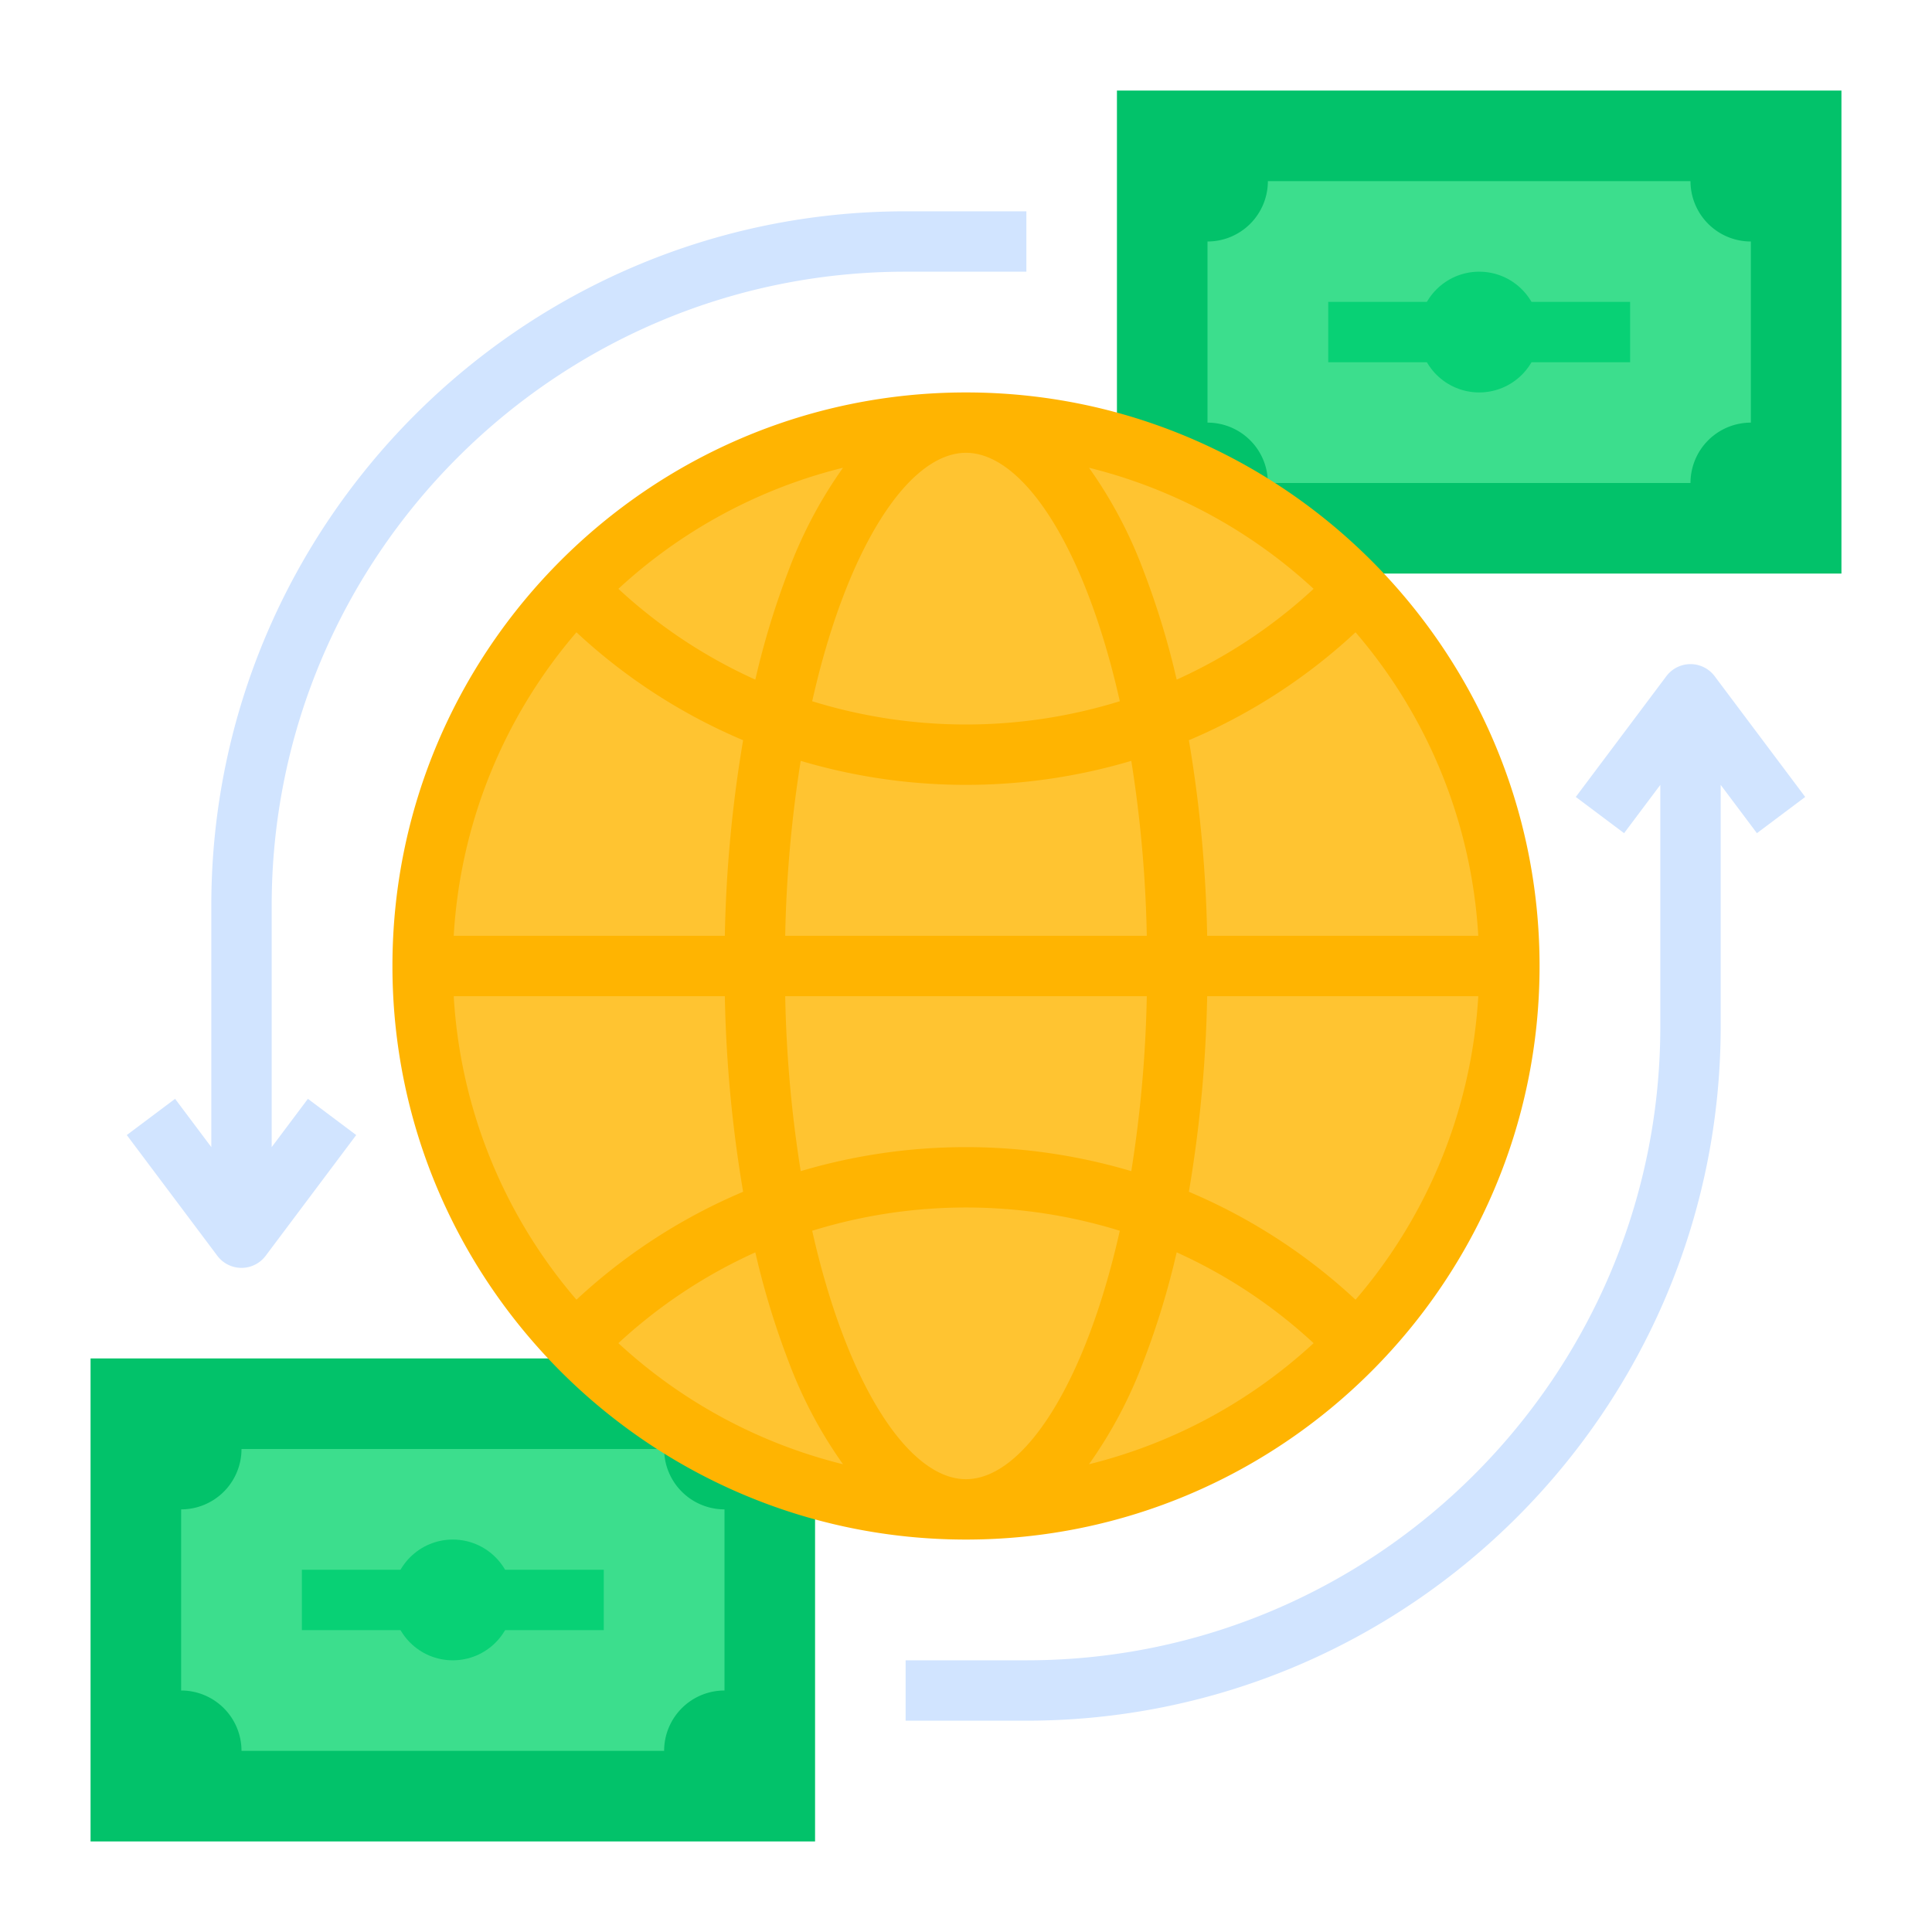 <svg id="flat" height="512" viewBox="0 0 512 512" width="512" xmlns="http://www.w3.org/2000/svg"><path d="m296 24h192v128h-192z" fill="#02c26a"/><path d="m448 128a16 16 0 0 1 16-16v-48a16 16 0 0 1 -16-16h-112a16 16 0 0 1 -16 16v48a16 16 0 0 1 16 16z" fill="#3cde8d"/><path d="m352 80h80v16h-80z" fill="#08d175"/><circle cx="392" cy="88" fill="#08d175" r="16"/><path d="m24 360h192v128h-192z" fill="#02c26a"/><path d="m176 464a16 16 0 0 1 16-16v-48a16 16 0 0 1 -16-16h-112a16 16 0 0 1 -16 16v48a16 16 0 0 1 16 16z" fill="#3cde8d"/><path d="m80 416h80v16h-80z" fill="#08d175"/><circle cx="120" cy="424" fill="#08d175" r="16"/><circle cx="256" cy="256" fill="#ffc431" r="144"/><path d="m256 104c-83.813 0-152 68.187-152 152s68.187 152 152 152 152-68.187 152-152-68.187-152-152-152zm103.233 240.436a151.143 151.143 0 0 0 -44.166-28.602 348.434 348.434 0 0 0 4.845-51.834h71.847a135.405 135.405 0 0 1 -32.525 80.436zm-238.991-80.436h71.847a348.473 348.473 0 0 0 4.845 51.834 151.14 151.14 0 0 0 -44.166 28.602 135.405 135.405 0 0 1 -32.525-80.436zm32.525-96.436a151.143 151.143 0 0 0 44.166 28.602 348.473 348.473 0 0 0 -4.845 51.834h-71.847a135.404 135.404 0 0 1 32.525-80.436zm150.287-16.287a118.714 118.714 0 0 0 -14.457-27.319 135.857 135.857 0 0 1 59.522 32.088 135.359 135.359 0 0 1 -36.285 24.063 214.932 214.932 0 0 0 -8.78-28.833zm-6.293 34.557a137.825 137.825 0 0 1 -81.522 0c9.147-40.716 25.537-65.835 40.761-65.835 15.225 0 31.614 25.119 40.761 65.835zm-88.674 62.165a334.135 334.135 0 0 1 4.109-46.364 153.945 153.945 0 0 0 87.608 0 334.131 334.131 0 0 1 4.109 46.364zm95.826 16a334.131 334.131 0 0 1 -4.109 46.364 153.944 153.944 0 0 0 -87.608 0 334.096 334.096 0 0 1 -4.109-46.364zm-94.967-112.723a214.969 214.969 0 0 0 -8.78 28.833 135.362 135.362 0 0 1 -36.285-24.064 135.864 135.864 0 0 1 59.522-32.087 118.695 118.695 0 0 0 -14.457 27.319zm-8.78 180.613a214.969 214.969 0 0 0 8.78 28.833 118.695 118.695 0 0 0 14.457 27.319 135.858 135.858 0 0 1 -59.523-32.088 135.367 135.367 0 0 1 36.285-24.063zm15.073-5.725a137.822 137.822 0 0 1 81.522 0c-9.146 40.716-25.536 65.834-40.761 65.834-15.224 0-31.614-25.119-40.761-65.835zm87.815 34.557a215.006 215.006 0 0 0 8.78-28.832 135.365 135.365 0 0 1 36.285 24.063 135.862 135.862 0 0 1 -59.522 32.087 118.714 118.714 0 0 0 14.457-27.319zm16.858-112.723a348.434 348.434 0 0 0 -4.845-51.834 151.149 151.149 0 0 0 44.167-28.602 135.404 135.404 0 0 1 32.525 80.435z" fill="#ffb401"/><g fill="#d1e4ff"><path d="m240 72h32v-16h-32c-101.458 0-184 82.542-184 184v64l-9.6-12.8-12.801 9.6 24 32a8 8 0 0 0 12.801 0l24-32-12.801-9.6-9.6 12.8v-64c0-92.636 75.364-168 168-168z"/><path d="m478.4 211.2-24-32a8 8 0 0 0 -12.801 0l-24 32 12.801 9.6 9.6-12.8v64c0 92.636-75.364 168-168 168h-32v16h32c101.458 0 184-82.542 184-184v-64l9.6 12.8z"/></g></svg>